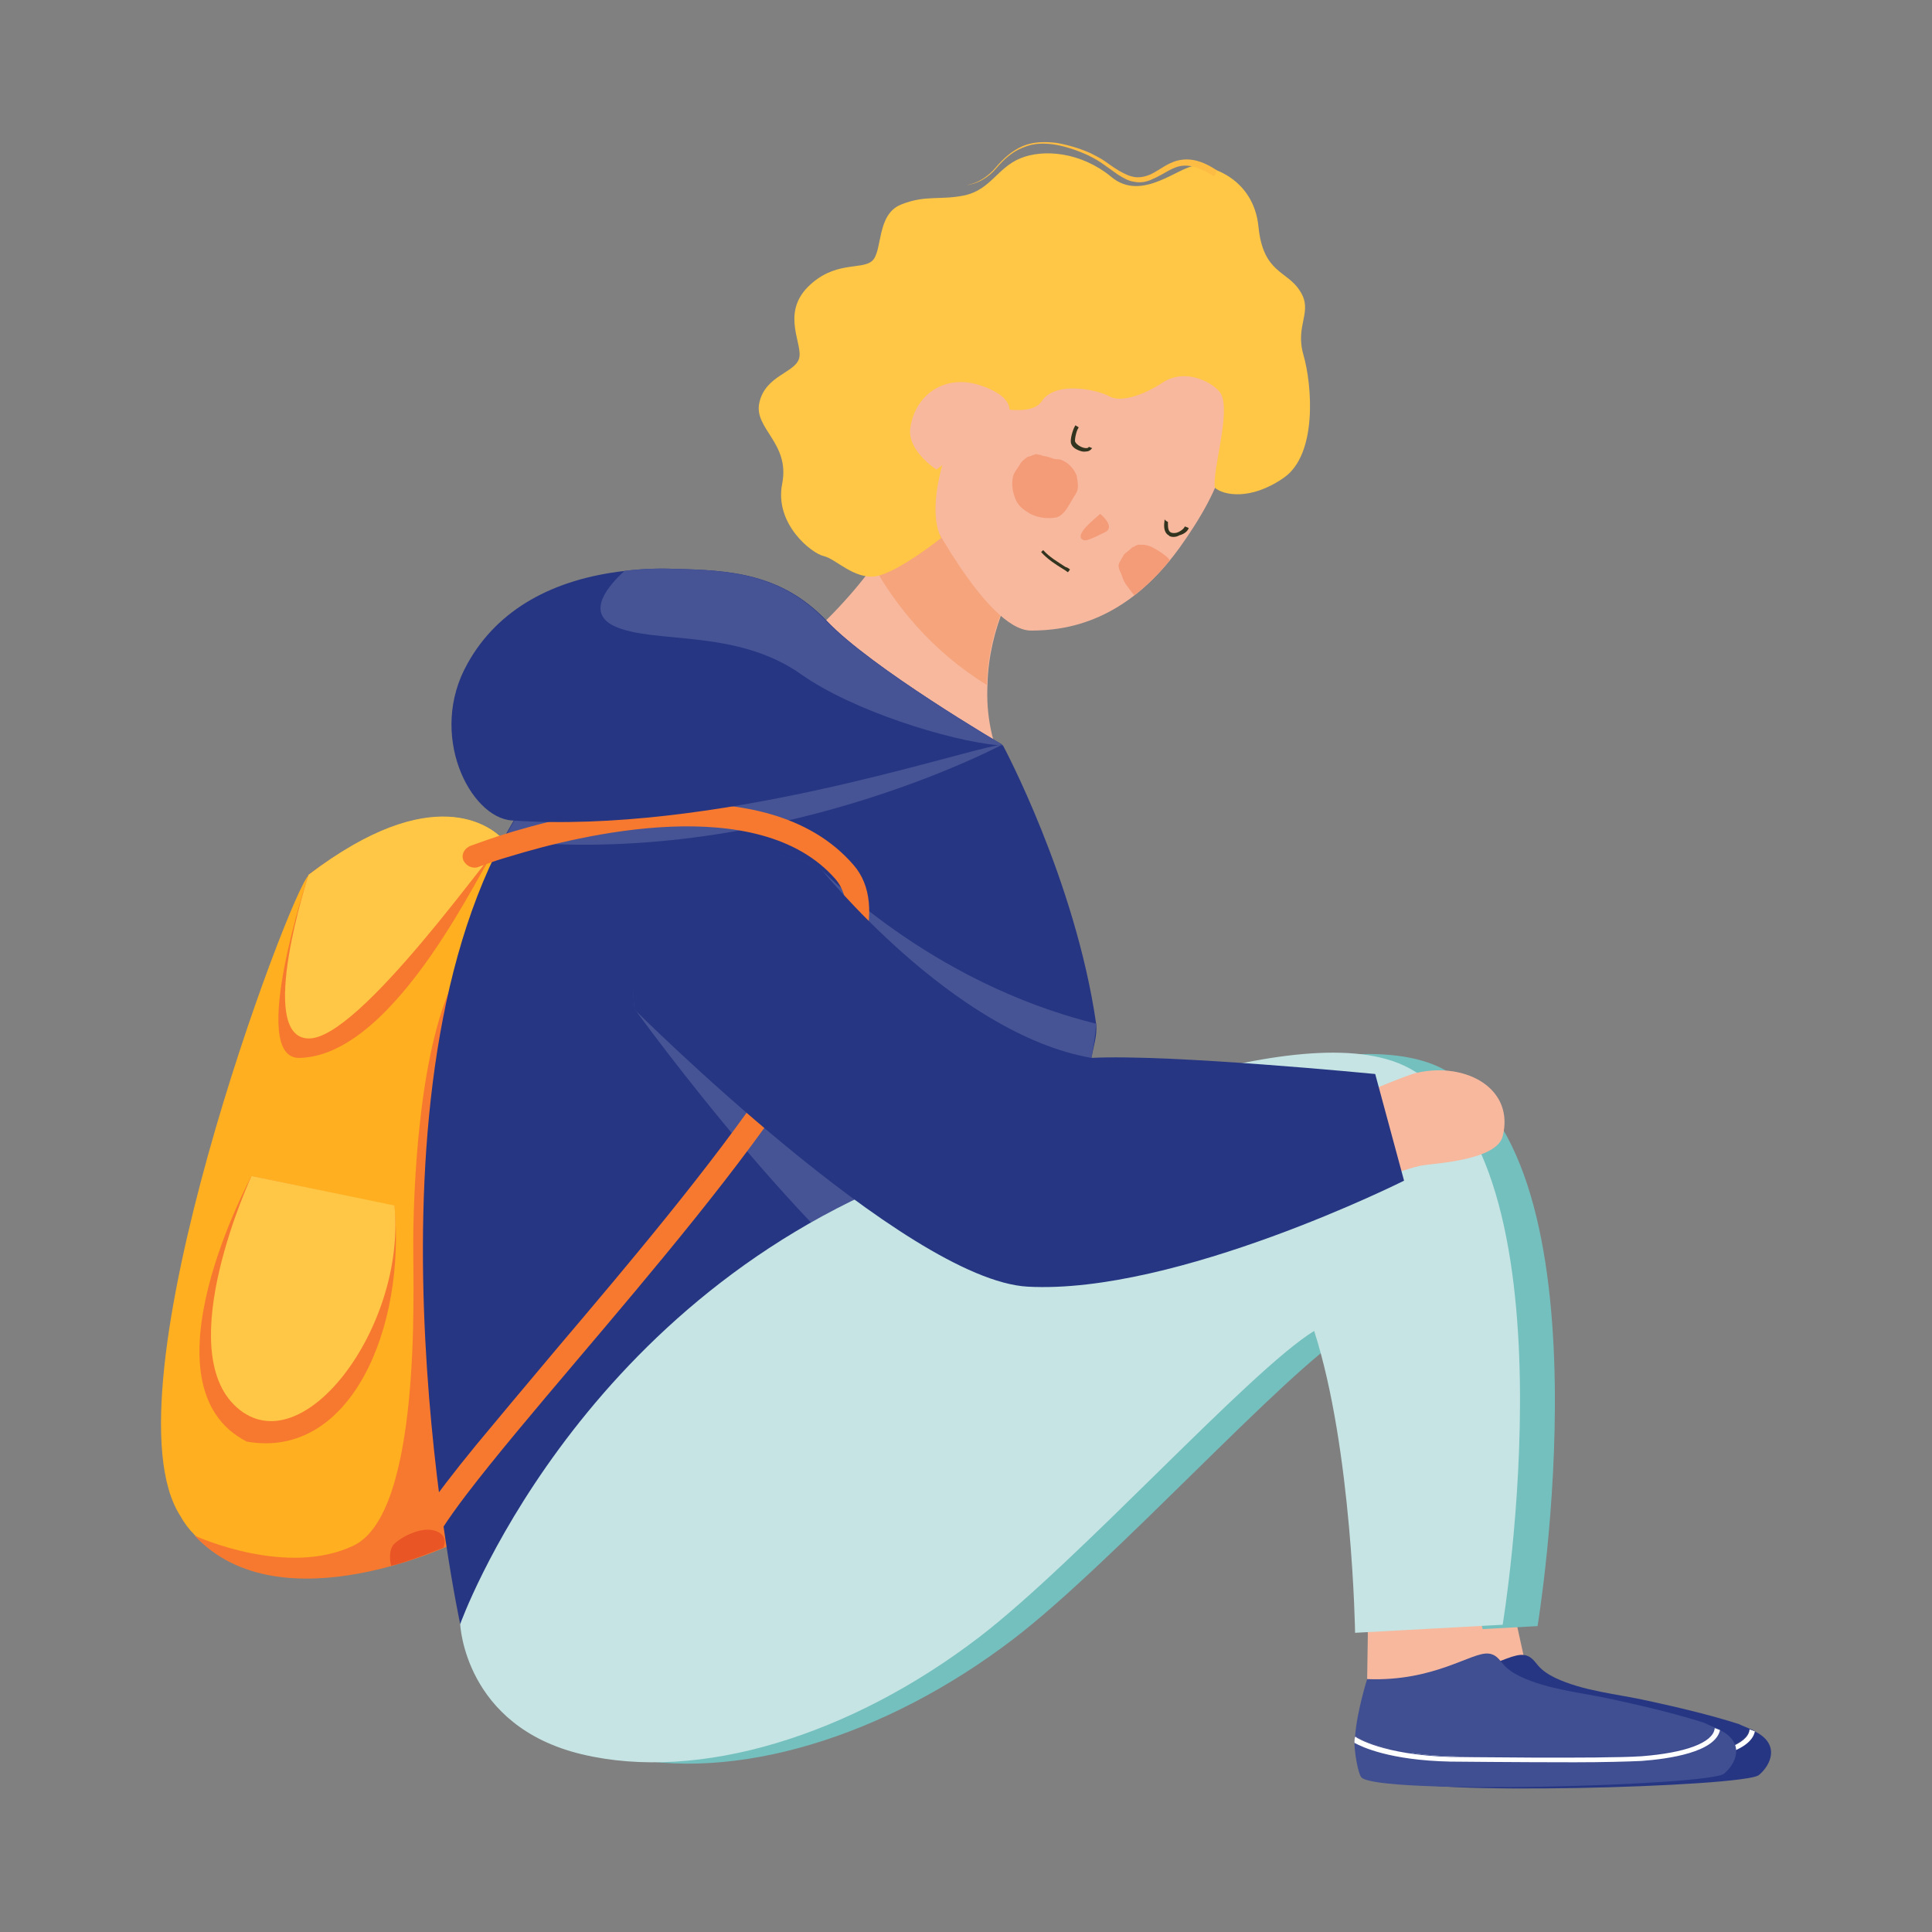 <svg width="266" height="266" xmlns="http://www.w3.org/2000/svg" xmlns:xlink="http://www.w3.org/1999/xlink" xml:space="preserve" overflow="hidden"><rect width="100%" height="100%" fill="#808080" stroke="none"/><defs><clipPath id="clip0"><rect x="0" y="0" width="266" height="266"/></clipPath><clipPath id="clip1"><path d="M168.19 49.875C168.19 49.875 169.944 55.971 168.651 62.99 167.82 67.147 165.142 71.58 162.371 75.459 154.982 85.619 146.854 86.819 141.959 86.819 135.678 86.819 126.719 68.717 126.719 68.717 126.719 68.717 134.755 39.069 143.622 36.667 150.364 34.82 168.19 49.875 168.19 49.875Z"/></clipPath></defs><g clip-path="url(#clip0)"><path d="M630.365 178.165 611.061 233.397 602.01 231.365 617.988 173.362Z" fill="#DB9E75"/><path d="M594.344 215.571C599.608 217.049 604.965 218.526 610.415 219.358 612.077 219.635 613.463 219.635 614.94 218.619 616.51 217.418 617.526 216.217 619.651 217.233 622.422 218.526 624.823 221.112 626.947 223.329 629.441 226.008 631.658 228.871 633.874 231.734 634.244 232.196 634.613 232.658 635.167 233.027 636.276 233.674 637.661 233.304 638.954 233.489 640.247 233.674 641.633 234.043 642.833 234.597 645.05 235.706 646.528 237.645 646.805 240.139 646.897 240.878 647.267 245.773 646.343 245.865 643.665 246.05 640.986 246.235 638.308 246.235 635.26 246.512 632.212 246.697 629.071 246.881 622.514 247.158 615.956 247.251 609.399 246.974 602.656 246.604 596.006 246.142 589.264 246.05 588.894 246.05 588.525 246.05 588.34 245.773 588.156 245.588 588.063 245.311 588.063 245.126 587.601 242.817 588.063 240.508 588.156 238.199 588.248 235.89 588.248 233.581 588.71 231.272 589.172 228.871 590.465 226.747 591.388 224.438 592.219 222.406 592.497 220.558 592.589 218.434 592.497 216.864 592.681 215.663 594.344 215.571Z" fill="#414042"/><path d="M646.251 245.681C647.174 245.588 646.805 240.693 646.713 239.954 646.62 238.661 646.066 237.46 645.327 236.444 643.757 236.537 642.279 236.629 640.709 236.814 636.553 237.368 632.581 238.569 628.794 240.139 625.931 241.34 623.16 242.725 620.112 243.372 614.478 244.387 608.567 243.464 602.933 243.187 599.885 243.002 596.838 242.817 593.79 242.54 593.328 242.54 590.188 242.263 587.786 241.986 587.786 242.91 587.786 243.926 587.971 244.849 588.063 245.126 588.063 245.311 588.248 245.496 588.525 245.681 588.894 245.773 589.172 245.773 595.914 245.865 602.564 246.327 609.306 246.697 615.864 247.066 622.422 246.974 628.979 246.604 632.027 246.419 635.075 246.235 638.215 245.958 640.894 246.142 643.572 245.865 646.251 245.681Z" fill="#FFB13F"/><path d="M613.463 131.245 622.606 126.627C622.606 126.627 623.622 125.426 629.349 127.458 635.075 129.49 635.26 129.121 636.183 131.245 637.107 133.369 635.999 137.064 636.183 137.433 636.368 137.803 627.04 136.417 627.04 136.417L613.37 131.799 613.37 131.245 613.463 131.245Z" fill="#F0AF81"/><path d="M591.296 228.224C591.203 228.132 591.019 228.132 590.926 228.317 590.834 228.409 590.834 228.594 591.019 228.686 591.111 228.778 599.701 235.059 601.178 240.693 601.178 240.785 601.363 240.878 601.456 240.878L601.548 240.878C601.733 240.878 601.825 240.693 601.733 240.508 600.162 234.69 591.665 228.501 591.296 228.224Z" fill="#070A21"/><path d="M616.603 25.584C616.972 25.215 622.237 29.556 622.606 29.925 626.301 32.973 629.81 36.483 632.027 40.731 634.336 45.165 633.782 50.429 632.212 55.047 630.734 59.296 628.148 63.175 625.469 66.869 622.791 70.564 620.482 74.72 621.036 79.431 621.036 79.431 622.514 83.679 619.466 84.972 619.466 84.972 616.049 85.342 614.848 87.097 613.647 88.851 613.093 91.53 611.154 90.421 611.154 90.421 610.692 92.915 608.937 92.731 608.937 92.731 607.09 93.1 606.166 95.686 605.15 98.272 602.01 100.119 599.239 97.164 597.115 94.947 594.621 93.1 592.127 91.345 590.095 89.775 588.156 87.558 585.662 86.635 583.076 85.711 580.028 87.189 577.996 88.759 575.04 91.068 572.362 93.746 569.499 96.333 566.82 98.826 566.266 101.967 564.788 105.015 564.696 105.199 562.849 101.967 562.756 101.69 562.11 100.027 561.371 98.457 560.724 96.794 559.339 93.562 557.953 90.329 556.568 87.097 556.383 86.727 556.291 86.358 556.199 85.988 556.199 83.679 558.508 81.463 559.985 79.892 571.346 67.701 583.445 56.063 595.729 44.703 601.548 39.254 607.367 33.897 613.278 28.632 614.386 27.524 615.494 26.508 616.603 25.584Z" fill="#F0AF81"/><path d="M615.494 68.809C615.402 68.717 615.31 68.624 615.217 68.44 615.125 68.347 614.94 68.162 614.848 68.07L615.217 67.793C615.402 67.978 615.587 68.255 615.772 68.44 616.51 69.271 617.342 70.01 618.173 70.749 618.45 71.026 618.727 71.303 619.004 71.58 619.096 71.672 619.189 71.765 619.281 71.857L618.912 72.134C618.819 72.042 618.727 71.949 618.635 71.765 618.358 71.395 618.081 71.118 617.711 70.841 616.787 70.287 616.141 69.456 615.494 68.809Z" fill="#32341F"/><path d="M617.342 64.56C618.727 65.022 620.112 65.484 621.498 65.761 621.867 65.853 622.422 65.761 622.606 66.131 622.976 66.777 622.422 68.07 622.329 68.717 621.313 68.532 620.02 67.424 619.096 66.869 618.635 66.592 618.265 66.223 617.803 66.038 617.342 65.853 616.787 65.853 616.233 65.761 616.326 65.392 616.603 65.022 616.88 64.653L617.342 64.56Z" fill="#CC9169"/><path d="M614.478 76.844C614.478 75.736 614.571 75.182 614.017 74.258 613.555 73.519 613.185 72.965 612.539 72.411L612.539 72.411 612.539 72.411C611.246 71.487 609.768 71.118 608.198 71.303 607.551 71.395 607.182 71.765 606.628 71.949 606.166 72.134 605.704 72.134 605.242 72.226 604.781 72.411 604.411 72.596 603.949 72.688 603.765 72.688 603.58 72.688 603.487 72.688 603.118 72.873 602.749 73.15 602.379 73.335 602.102 73.704 601.917 74.074 601.64 74.443 601.363 75.182 601.086 75.829 601.086 76.752 601.086 77.583 600.901 78.876 601.178 79.708 601.548 80.908 602.564 82.201 603.487 83.033 604.965 84.418 606.443 84.603 608.383 84.51 609.768 84.418 611.431 83.864 612.631 82.94L612.631 82.94C613.001 82.663 613.37 82.386 613.647 82.109 614.94 80.631 614.478 78.692 614.478 76.844Z" fill="#FE9C7C"/><path d="M625.469 178.996C620.944 191.372 616.51 203.841 611.985 216.31 610.784 219.727 608.844 223.422 608.475 227.024 608.198 229.24 609.676 232.288 607.828 233.858 606.258 235.244 603.118 235.151 601.178 235.706 598.5 236.444 595.914 236.999 593.143 236.537 591.573 236.26 590.095 235.521 589.264 234.228 588.34 232.75 588.433 230.903 588.802 229.24 590.28 222.59 592.035 216.033 593.328 209.383 594.159 204.765 595.637 199.592 595.452 194.882 595.267 190.726 609.491 178.349 609.491 178.349L625.469 178.996Z" fill="#F0AF81"/><path d="M595.36 194.79C595.36 195.99 595.36 197.191 595.175 198.392 600.994 198.392 611.431 198.022 619.651 194.974 621.59 189.617 623.53 184.26 625.469 178.996L609.399 178.165C609.399 178.165 595.175 190.633 595.36 194.79Z" fill="#F0AF81"/><path d="M485.45 195.898C484.342 196.914 484.619 198.576 484.342 199.869 482.494 209.106 482.494 217.326 487.205 225.823 490.992 232.658 496.903 238.107 503.738 241.986 523.318 253.162 547.609 244.018 563.865 230.903 571.531 224.715 577.904 216.587 584.831 209.475 589.818 204.303 594.806 199.223 599.885 194.143 601.733 192.203 603.857 190.172 605.704 188.14 606.812 186.939 607.736 185.461 608.844 184.26 610.599 182.321 611.708 182.321 614.294 182.413 618.819 182.413 623.345 182.228 627.871 181.767 631.103 181.397 634.983 181.028 637.661 178.996 639.231 177.795 639.878 175.763 639.97 173.916 640.432 168.374 637.846 162.371 636.276 157.106 634.428 151.01 632.951 144.638 630.088 138.911 627.317 133.369 622.791 130.506 616.51 130.783 604.226 131.337 593.235 140.204 583.722 146.947 573.655 154.058 563.495 161.078 554.351 169.39 550.842 172.623 547.24 175.763 543.637 178.903 540.774 181.397 537.726 185.184 533.94 185.923 530.522 185.923 526.643 187.401 523.226 188.047 519.531 188.786 515.837 189.525 512.142 190.264 505.031 191.649 498.011 193.127 490.899 194.512 489.514 194.79 487.851 194.882 486.558 195.344 486.004 195.436 485.635 195.621 485.45 195.898Z" fill="#74C0BF"/><path d="M557.953 75.182C557.953 75.09 557.953 75.09 557.953 75.182 565.804 86.727 577.626 101.32 574.394 116.283 573.378 121.178 571.161 125.796 569.221 130.414 566.451 137.341 563.865 144.545 560.632 151.288 558.877 154.797 556.938 158.215 554.628 161.355 552.319 164.587 549.179 166.989 546.685 170.037 544.284 173.085 542.437 177.056 541.236 180.751 540.867 181.767 540.682 182.783 540.59 183.891 539.943 188.509 540.22 193.312 540.59 197.93 540.867 201.347 540.497 201.255 537.449 201.901 533.385 202.825 529.229 203.472 525.073 204.026 518.515 204.949 511.681 205.596 505.031 205.134 498.565 204.58 492.1 202.917 485.912 200.885 483.141 199.962 478.338 198.484 478.153 194.974 478.153 193.958 478.338 192.942 478.615 192.019 480.555 185.461 483.603 179.365 485.819 172.9 488.406 165.326 488.96 157.383 490.715 149.625 493.67 135.771 499.304 122.933 508.356 111.942 515.375 103.537 524.611 97.903 533.478 91.715 541.513 86.081 549.733 80.539 557.953 75.182Z" fill="#FFB13F"/><path d="M540.959 187.031 534.124 195.436 530.338 200.885 527.29 205.503C527.29 205.503 540.867 203.933 542.252 203.102 543.637 202.363 540.959 187.031 540.959 187.031Z" fill="#74C0BF"/><path d="M644.404 148.701C643.572 145.376 641.356 142.698 639.693 139.835 635.167 131.892 625.654 138.265 619.374 140.389 615.31 141.774 611.061 142.144 606.905 143.252 602.379 144.453 597.853 146.023 593.605 147.962 592.404 148.517 591.111 149.163 589.818 148.978 586.585 148.609 584.553 143.991 582.706 141.774 580.12 138.449 577.349 135.309 574.671 132.076 571.438 128.105 568.298 123.764 565.712 119.238 564.326 116.929 563.126 114.62 562.017 112.126 560.909 109.725 560.078 107.139 559.062 104.738 559.062 104.645 559.062 104.645 558.969 104.553 557.676 101.505 554.536 99.103 551.673 97.718 548.44 96.24 545.023 97.164 541.975 98.734 539.019 100.212 536.433 102.336 534.586 105.015 531.446 109.448 530.43 114.897 530.338 120.254 530.245 125.796 531.076 131.245 532.369 136.602 532.924 138.726 534.401 139.927 536.433 138.449 536.803 138.172 537.08 137.895 537.449 137.71 539.297 136.233 541.144 134.755 542.899 133.092 543.083 132.908 543.36 132.908 543.545 133.092L543.545 133.092C555.46 144.915 567.467 156.644 579.289 168.467 580.859 170.037 582.429 171.607 584.369 172.623 587.694 174.47 590.742 173.639 593.974 172.069 597.207 170.499 600.44 169.021 603.672 167.543 611.615 163.756 619.651 160.154 627.686 156.552 628.794 155.998 630.642 154.705 631.935 155.074 632.489 155.259 632.951 155.628 633.32 155.998 634.89 157.66 636.46 159.323 636.83 161.724 636.922 162.094 636.922 162.463 637.107 162.833 637.846 164.68 640.617 161.632 641.171 160.801 642.094 159.508 642.741 158.03 643.387 156.644 644.311 154.243 645.05 151.38 644.404 148.701Z" fill="#F0AF81"/><path d="M588.063 218.711C593.328 220.189 598.685 221.667 604.134 222.498 605.797 222.775 607.182 222.775 608.66 221.759 610.23 220.558 611.246 219.358 613.37 220.374 616.141 221.667 618.542 224.253 620.667 226.469 623.16 229.148 625.377 232.011 627.594 234.874 627.963 235.336 628.333 235.798 628.887 236.167 629.995 236.814 631.381 236.444 632.674 236.629 633.967 236.814 635.352 237.183 636.553 237.737 638.769 238.846 639.878 240.785 640.062 243.279 640.155 244.018 640.894 248.913 639.97 249.006 637.292 249.19 634.613 249.375 631.935 249.375 628.887 249.652 625.839 249.837 622.699 250.022 616.141 250.299 609.583 250.391 603.026 250.114 596.283 249.744 589.633 249.283 582.891 249.19 582.522 249.19 582.152 249.19 581.967 248.913 581.783 248.728 581.69 248.451 581.69 248.267 581.228 245.958 581.69 243.649 581.783 241.34 581.875 239.031 581.875 236.722 582.337 234.413 582.799 232.011 584.092 229.887 585.015 227.578 585.846 225.546 586.124 223.699 586.216 221.574 586.308 220.004 586.401 218.803 588.063 218.711Z" fill="#414042"/><path d="M640.062 248.913C640.986 248.821 640.617 243.926 640.524 243.187 640.432 241.894 639.878 240.693 639.139 239.677 637.569 239.769 636.091 239.862 634.521 240.047 630.365 240.601 626.393 241.801 622.606 243.372 619.743 244.572 616.972 245.958 613.924 246.604 608.29 247.62 602.379 246.697 596.745 246.419 593.697 246.235 590.649 246.05 587.601 245.773 587.14 245.773 583.999 245.496 581.598 245.219 581.598 246.142 581.598 247.158 581.783 248.082 581.875 248.359 581.875 248.544 582.06 248.728 582.337 248.913 582.706 249.006 582.983 249.006 589.726 249.098 596.376 249.56 603.118 249.929 609.676 250.299 616.233 250.206 622.791 249.837 625.839 249.652 628.887 249.467 632.027 249.19 634.706 249.283 637.384 249.006 640.062 248.913Z" fill="#FFB13F"/><path d="M634.89 38.792C635.629 40.639 636.091 42.578 636.46 44.61 637.846 53.846 626.855 53.292 620.851 55.047 612.077 57.633 604.319 63.175 598.592 70.287 591.85 78.692 588.802 88.667 587.14 99.103 586.031 106.308 586.031 113.881 583.999 120.901 584.184 120.347 581.321 117.022 580.951 116.467 579.843 114.99 578.735 113.697 577.811 112.126 575.872 109.078 574.486 105.569 574.394 101.967 574.117 95.871 577.257 90.144 576.703 84.049 576.518 82.386 576.703 81.278 575.04 82.017 573.932 82.478 572.824 83.956 571.992 84.88 570.145 86.912 568.575 89.221 566.451 90.883 563.403 93.192 559.985 95.04 556.199 95.686 552.135 96.517 547.794 95.132 543.637 94.947 537.449 94.67 516.853 103.629 513.343 107.508 513.066 106.492 512.974 105.384 512.881 104.368 511.958 98.457 517.592 82.109 531.353 72.042 543.36 63.267 554.628 52.092 562.756 39.531 567.928 31.495 574.486 23.829 583.076 19.211 600.44 10.067 627.594 20.042 634.89 38.792Z" fill="#8E5949"/><path d="M634.428 50.891C622.329 62.621 609.676 69.733 611.8 84.695 605.15 71.026 606.72 61.513 614.94 56.71 623.16 51.907 634.428 50.891 634.428 50.891Z" fill="#8E5949"/><path d="M626.024 50.891C613.924 62.621 588.433 98.826 590.557 113.789 581.228 91.899 598.315 61.513 606.535 56.71 614.756 51.907 626.024 50.891 626.024 50.891Z" fill="#8E5949"/><path d="M564.326 144.822C564.973 145.746 566.081 145.746 567.005 145.007L572.639 140.112C573.562 139.465 573.562 138.357 572.824 137.433L564.511 127.828C563.865 126.904 562.756 126.904 561.833 127.643L556.199 132.538C555.275 133.185 555.275 134.293 556.014 135.217L564.326 144.822Z" fill="#F8C7BE"/><path d="M568.113 136.325C568.113 138.416 566.418 140.112 564.326 140.112 562.235 140.112 560.54 138.416 560.54 136.325 560.54 134.234 562.235 132.538 564.326 132.538 566.418 132.538 568.113 134.234 568.113 136.325Z" fill="#F6B5A9"/><path d="M193.127 225.269 193.035 231.457 193.127 235.613 210.491 235.521 209.752 227.855 207.905 219.45 193.035 220.928Z" fill="#F8B89E"/><path d="M68.162 223.791C68.162 223.791 68.717 237.83 84.88 241.709 101.043 245.588 121.917 239.123 139.558 225.638 153.319 215.109 176.872 188.878 185.738 183.429 191.003 199.777 191.372 224.992 191.372 224.992L211.692 223.883C211.692 223.883 222.313 159.785 198.761 147.224 184.076 139.373 146.669 155.536 130.322 161.909 83.864 180.012 68.162 223.791 68.162 223.791Z" fill="#74C0BF"/><path d="M240.878 238.015C240.878 238.015 240.878 238.107 240.878 238.107 240.601 240.047 236.814 241.432 230.81 241.894 225.453 242.263 204.672 241.986 204.487 241.986 195.067 241.709 191.557 239.308 191.557 239.308 191.465 239.308 191.465 239.215 191.372 239.215 191.649 235.706 193.035 231.365 193.035 231.365 202.363 231.734 207.443 227.578 209.752 227.855 210.768 227.947 211.23 228.686 211.784 229.333 212.431 230.072 213.169 230.533 214.093 230.995 217.972 232.842 222.59 233.212 226.747 234.135 230.995 235.059 235.336 236.075 239.4 237.368 239.954 237.645 240.508 237.83 240.878 238.015Z" fill="#263683"/><path d="M242.171 244.387C240.231 246.05 193.958 247.343 192.203 244.849 191.742 244.203 191.28 241.34 191.28 240.047 191.28 239.769 191.28 239.492 191.372 239.215 191.465 239.215 191.465 239.215 191.557 239.308 191.557 239.308 195.159 241.709 204.487 241.986 204.672 241.986 225.453 242.263 230.81 241.894 236.814 241.432 240.601 240.047 240.878 238.107 240.878 238.107 240.878 238.015 240.878 238.015 241.155 238.107 241.432 238.199 241.617 238.384 245.126 240.139 243.833 243.002 242.171 244.387Z" fill="#263683"/><path d="M241.617 238.384C240.97 241.432 234.597 242.356 230.81 242.633 228.963 242.725 225.453 242.817 221.574 242.817 213.816 242.817 204.58 242.725 204.487 242.725 196.083 242.54 192.296 240.693 191.28 240.139 191.28 239.862 191.28 239.585 191.372 239.308 191.465 239.308 191.465 239.308 191.557 239.4 191.557 239.4 195.159 241.801 204.487 242.078 204.672 242.078 225.453 242.356 230.81 241.986 236.814 241.524 240.601 240.139 240.878 238.199 240.878 238.199 240.878 238.107 240.878 238.107 241.155 238.199 241.432 238.292 241.617 238.384Z" fill="#FFFFFF"/><path d="M71.118 156.829C69.733 172.253 67.331 188.232 65.484 199.038 65.022 201.624 64.653 203.841 64.283 205.688 63.544 209.752 63.083 212.153 63.083 212.153 63.083 212.153 61.513 212.892 59.019 213.816 58.003 214.185 56.894 214.555 55.601 215.017 47.474 217.51 34.543 219.635 26.785 211.322 26.785 211.322 26.785 211.322 26.785 211.322 26.046 210.583 25.399 209.752 24.845 208.736 13.854 191.926 40.085 122.378 42.486 120.531 58.372 108.34 66.408 113.05 68.717 115.082 68.901 115.267 69.086 115.359 69.178 115.544L69.178 115.544C69.271 115.728 69.363 115.821 69.456 115.821 69.456 115.821 69.456 115.821 69.456 115.821L69.456 115.821C69.733 116.467 69.917 117.206 70.194 117.945 72.688 126.627 72.411 141.497 71.118 156.829Z" fill="#FFAF1F"/><path d="M68.162 117.114C66.869 117.945 54.862 145.284 41.285 145.653 33.989 145.931 42.486 120.439 42.486 120.439 59.665 107.324 68.162 117.022 68.162 117.114Z" fill="#F7792F"/><path d="M69.178 115.451C69.271 115.636 69.363 115.728 69.363 115.728 68.07 116.56 49.506 143.16 42.486 142.975 35.19 142.883 42.486 120.439 42.486 120.439 59.665 107.324 67.608 113.881 69.178 115.451L69.178 115.451Z" fill="#FFC745"/><path d="M34.635 161.909C34.635 161.909 18.934 190.818 33.989 198.484 48.397 200.978 55.879 182.598 54.308 166.065L34.635 161.909Z" fill="#F7792F"/><path d="M34.635 161.909C34.635 161.909 23.552 185.738 32.603 193.774 41.655 201.809 55.971 182.598 54.308 165.973L34.635 161.909Z" fill="#FFC745"/><path d="M71.118 156.829C68.809 183.706 63.083 212.246 63.083 212.246 63.083 212.246 38.699 224.253 26.785 211.415 27.339 211.692 39.623 217.141 48.674 212.8 58.003 208.367 56.894 177.98 56.894 171.515 56.894 165.049 57.449 143.437 63.267 133.554 65.576 129.86 68.347 141.128 71.118 156.829Z" fill="#F7792F"/><path d="M188.324 225.084 188.232 231.18 188.324 235.428 205.688 235.336 204.857 227.67 203.01 219.173 188.232 220.743Z" fill="#F8B89E"/><path d="M138.819 106.954C140.389 109.91 138.819 115.728 138.819 115.728L101.967 95.501C101.967 95.501 113.604 87.189 120.254 77.86 122.378 74.905 123.949 71.765 124.503 68.809 125.149 65.022 140.112 79.892 140.112 79.892 140.112 79.892 136.14 85.988 135.956 94.301 135.771 98.18 136.417 102.521 138.819 106.954Z" fill="#F8B89E"/><path d="M140.019 79.892C140.019 79.892 136.048 85.988 135.863 94.301 128.197 89.59 123.21 83.217 120.254 77.86 122.378 74.905 123.949 71.765 124.503 68.809 125.149 65.022 140.019 79.892 140.019 79.892Z" fill="#F6A47B"/><path d="M168.19 49.875C168.19 49.875 169.944 55.971 168.651 62.99 167.82 67.147 165.142 71.58 162.371 75.459 154.982 85.619 146.854 86.819 141.959 86.819 135.678 86.819 126.719 68.717 126.719 68.717 126.719 68.717 134.755 39.069 143.622 36.667 150.364 34.82 168.19 49.875 168.19 49.875Z" fill="#F8B89E"/><path d="M150.918 140.943C151.103 142.513 150.549 144.083 150.272 145.653 147.501 158.676 141.128 173.085 131.615 184.999 125.057 193.219 117.022 200.331 107.601 205.134 84.603 216.864 63.36 223.606 63.36 223.606 63.36 223.606 48.582 154.797 69.178 115.728 70.194 113.881 71.21 112.034 72.411 110.372 81.463 96.887 110.741 86.265 110.741 86.265L117.853 90.514 137.987 102.613C137.987 102.613 138.08 102.613 138.08 102.613 138.08 102.613 148.055 121.178 150.918 140.943Z" fill="#263683"/><path d="M137.987 102.521C137.987 102.521 106.031 119.608 69.456 115.728 69.363 115.728 69.271 115.728 69.271 115.728 70.287 113.881 71.303 112.034 72.504 110.372 81.555 96.887 110.833 86.265 110.833 86.265L117.945 90.514C125.242 96.056 137.064 102.059 137.987 102.521 137.987 102.521 137.987 102.521 137.987 102.521Z" fill="#465495"/><path d="M150.918 140.943C150.826 142.513 150.549 144.083 150.272 145.653 147.501 158.676 141.128 173.085 131.615 184.999 113.974 175.856 87.374 138.911 87.374 138.911 87.374 138.911 83.125 107.97 112.773 119.423 112.865 119.423 127.643 135.217 150.918 140.943Z" fill="#465495"/><path d="M129.583 74.074C126.719 68.255 132.631 56.063 132.908 55.786 133.924 54.955 141.497 58.095 143.437 55.232 145.376 52.369 151.103 53.662 152.765 54.585 154.428 55.509 157.753 54.216 159.969 52.738 163.387 50.429 167.358 52.923 168.097 54.216 169.483 56.802 166.897 64.653 167.266 67.147 168.374 68.162 172.161 68.994 176.779 65.761 181.397 62.529 180.658 53.015 179.458 48.859 178.257 44.703 180.843 42.948 178.996 40.085 177.241 37.221 173.916 37.683 173.269 31.218 172.623 24.753 166.989 22.813 164.68 22.813 162.371 22.813 157.291 27.893 153.042 24.383 148.794 20.874 143.622 20.504 140.481 21.797 137.341 23.09 136.417 26.046 132.908 26.877 129.49 27.616 127.458 26.785 124.041 28.17 120.624 29.556 121.547 34.635 120.069 35.928 118.592 37.221 114.897 35.836 111.203 39.531 107.508 43.317 110.649 47.474 110.002 49.413 109.356 51.353 105.384 51.722 104.553 55.417 103.722 59.019 108.801 60.958 107.693 66.592 106.585 72.134 111.757 76.198 113.419 76.567 115.082 76.937 117.576 79.8 120.624 79.338 123.672 78.784 129.583 74.074 129.583 74.074Z" fill="#FFC745"/><path d="M128.936 64.653C128.936 64.653 124.872 62.067 125.334 58.926 125.981 54.401 130.044 51.353 135.124 53.108 140.204 54.862 138.819 57.172 138.819 57.172L128.936 64.653Z" fill="#F8B89E"/><path d="M69.456 115.821C69.456 115.821 69.363 115.821 69.456 115.821 69.363 115.728 69.363 115.728 69.456 115.821 69.456 115.728 69.456 115.728 69.456 115.821L69.456 115.821Z" fill="#D14924"/><path d="M167.174 24.291C165.881 23.46 164.403 22.721 162.925 22.813 161.447 22.906 160.247 24.014 158.676 24.66 157.938 25.03 157.014 25.215 156.183 25.03 155.351 24.938 154.612 24.476 153.874 24.014 153.227 23.552 152.581 23.09 151.934 22.628 151.288 22.167 150.641 21.797 149.902 21.428 148.517 20.781 146.947 20.227 145.469 19.95 143.899 19.673 142.328 19.673 140.851 20.319 139.373 20.874 138.172 21.982 137.156 23.183 136.14 24.383 134.663 25.307 133.092 25.492 134.663 25.215 136.048 24.291 137.064 23.09 138.08 21.89 139.281 20.781 140.758 20.135 142.236 19.488 143.899 19.488 145.469 19.673 147.039 19.95 148.609 20.412 150.087 21.058 150.826 21.428 151.565 21.797 152.211 22.259 152.858 22.721 153.504 23.183 154.151 23.552 154.797 23.922 155.536 24.291 156.275 24.383 157.014 24.476 157.753 24.291 158.399 24.014 159.785 23.367 160.985 22.167 162.833 21.982 164.587 21.797 166.158 22.536 167.543 23.46L167.174 24.291Z" fill="#FDBC43"/><path d="M63.36 223.606C63.36 223.606 63.914 237.645 80.077 241.524 96.24 245.403 117.114 238.938 134.755 225.453 148.517 214.924 172.069 188.694 180.935 183.244 186.2 199.592 186.569 224.807 186.569 224.807L206.889 223.699C206.889 223.699 217.51 159.6 193.958 147.039 179.273 139.188 141.867 155.351 125.519 161.724 78.969 179.827 63.36 223.606 63.36 223.606Z" fill="#C5E4E3"/><path d="M236.075 237.83C236.075 237.83 236.075 237.922 236.075 237.922 235.798 239.862 232.011 241.247 226.008 241.709 220.651 242.078 199.869 241.801 199.685 241.801 190.264 241.524 186.754 239.123 186.754 239.123 186.662 239.123 186.662 239.031 186.569 239.031 186.847 235.521 188.232 231.18 188.232 231.18 197.56 231.549 202.64 227.393 204.949 227.67 205.965 227.762 206.427 228.501 206.981 229.148 207.628 229.887 208.367 230.349 209.29 230.81 213.169 232.658 217.788 233.027 221.944 233.951 226.192 234.874 230.533 235.89 234.597 237.183 235.151 237.46 235.613 237.645 236.075 237.83Z" fill="#404E92"/><path d="M237.368 244.203C235.428 245.865 189.156 247.158 187.401 244.665 186.939 244.018 186.477 241.155 186.477 239.862 186.477 239.585 186.477 239.308 186.569 239.031 186.662 239.031 186.662 239.031 186.754 239.123 186.754 239.123 190.356 241.524 199.685 241.801 199.869 241.801 220.651 242.078 226.008 241.709 232.011 241.247 235.798 239.862 236.075 237.922 236.075 237.922 236.075 237.83 236.075 237.83 236.352 237.922 236.629 238.015 236.814 238.199 240.324 239.954 239.031 242.817 237.368 244.203Z" fill="#404E92"/><path d="M236.814 238.199C236.167 241.247 229.794 242.171 226.008 242.448 224.16 242.54 220.651 242.633 216.772 242.633 209.013 242.633 199.777 242.54 199.685 242.54 191.28 242.356 187.493 240.508 186.477 239.954 186.477 239.677 186.477 239.4 186.569 239.123 186.662 239.123 186.662 239.123 186.754 239.215 186.754 239.215 190.356 241.617 199.685 241.894 199.869 241.894 220.651 242.171 226.008 241.801 232.011 241.34 235.798 239.954 236.075 238.015 236.075 238.015 236.075 237.922 236.075 237.922 236.352 238.015 236.537 238.107 236.814 238.199Z" fill="#FFFFFF"/><path d="M79.338 187.401C73.704 194.051 68.162 200.608 64.283 205.688 61.605 209.198 59.665 212.153 59.019 213.908 58.003 214.278 56.894 214.647 55.601 215.109 55.509 214.924 55.509 214.647 55.509 214.37 55.879 211.507 59.296 206.612 65.484 199.038 68.624 195.251 72.411 190.726 76.844 185.461 95.409 163.572 123.394 130.506 114.99 120.993 104.46 108.986 79.985 114.897 70.102 117.945 67.516 118.684 66.038 119.331 65.946 119.331 65.115 119.7 64.191 119.238 63.822 118.499 63.452 117.668 63.914 116.837 64.745 116.467 65.022 116.375 66.5 115.821 68.717 115.082 78.876 111.849 105.476 105.199 117.483 119.053 127.551 130.506 100.858 162.001 79.338 187.401Z" fill="#F7792F"/><path d="M137.987 102.521C137.987 102.521 137.803 102.521 137.433 102.613 131.245 103.629 98.088 114.897 70.472 112.958 64.745 112.588 58.834 101.135 64.376 91.345 68.532 83.864 76.198 79.708 86.081 78.599 88.297 78.322 90.606 78.23 92.915 78.322 100.397 78.507 107.508 78.876 113.789 85.434 119.977 91.992 137.987 102.521 137.987 102.521Z" fill="#263683"/><path d="M137.987 102.521C137.987 102.521 137.803 102.521 137.433 102.613 130.599 101.967 117.299 97.81 110.279 92.823 101.228 86.45 89.96 88.759 84.51 86.173 80.539 84.233 83.956 80.447 85.988 78.599 88.205 78.322 90.514 78.23 92.823 78.322 100.304 78.507 107.416 78.876 113.697 85.434 119.977 91.992 137.987 102.521 137.987 102.521Z" fill="#465495"/><path d="M186.847 150.918C186.847 150.918 193.958 147.87 195.159 147.685 201.901 146.208 208.551 149.902 206.889 156.46 206.058 159.692 197.837 160.154 195.99 160.431 194.512 160.616 191.095 161.909 191.095 161.909L186.847 150.918Z" fill="#F8B89E"/><path d="M112.865 119.423C112.865 119.423 131.153 142.328 150.272 145.653 160.985 145.099 189.34 147.87 189.34 147.87L193.312 162.556C193.312 162.556 162.001 178.257 141.497 177.149 124.688 176.225 87.374 139.003 87.374 139.003 87.374 139.003 82.663 107.693 112.865 119.423Z" fill="#263683"/><path d="M53.846 215.571C53.846 215.571 53.292 213.539 54.308 212.523 55.324 211.599 58.003 210.122 59.942 210.768 61.882 211.415 61.051 213.077 61.051 213.077 61.051 213.077 56.063 215.109 53.846 215.571Z" fill="#E95525"/><g clip-path="url(#clip1)"><path d="M147.778 68.532C148.332 67.608 148.609 67.516 148.24 65.484 147.87 64.56 147.131 63.729 146.208 63.36 145.838 63.175 145.469 63.267 145.099 63.175 144.822 63.083 144.545 62.99 144.268 62.898 143.991 62.806 143.714 62.806 143.437 62.713 143.344 62.713 143.344 62.621 143.252 62.621 143.16 62.621 142.975 62.621 142.79 62.529 142.698 62.529 142.698 62.529 142.606 62.529 142.328 62.621 142.051 62.713 141.867 62.806 141.774 62.806 141.59 62.898 141.497 62.898 141.128 63.175 140.666 63.452 140.389 64.006 140.112 64.468 139.558 65.115 139.465 65.669 139.281 66.408 139.373 67.516 139.65 68.255 140.019 69.548 140.758 70.102 141.867 70.749 142.883 71.303 144.453 71.487 145.561 71.21 146.669 70.749 147.131 69.548 147.778 68.532Z" fill="#F49B78"/><path d="M161.909 79.985C162.001 79.523 161.724 78.507 161.54 78.045 161.355 77.491 160.985 76.937 160.524 76.567 159.969 76.106 159.231 75.644 158.492 75.274 158.492 75.274 158.492 75.274 158.492 75.274 158.03 75.09 157.66 74.997 157.199 74.997 157.199 74.997 157.014 74.997 157.014 74.997 156.922 74.997 156.737 74.997 156.644 74.997 156.644 74.997 156.552 74.997 156.552 75.09 156.552 75.09 156.46 75.09 156.46 75.09 156.367 75.09 156.367 75.09 156.275 75.182 156.183 75.274 155.998 75.274 155.906 75.367 155.906 75.367 155.813 75.367 155.813 75.459 155.444 75.736 155.167 76.013 154.797 76.29 154.52 76.752 154.243 77.214 154.058 77.583 153.874 78.138 154.243 78.692 154.428 79.153 154.612 79.8 154.89 80.354 155.351 80.908 155.906 81.647 156.275 82.294 157.199 82.571 157.66 82.663 158.215 82.571 158.676 82.571 159.231 82.478 159.785 82.571 160.247 82.201 160.524 82.017 160.431 82.017 160.708 81.832 160.708 81.832 161.17 81.463 161.17 81.463 161.262 81.093 161.817 80.447 161.909 79.985Z" fill="#F49B78"/><path d="M151.472 70.749C150.918 71.303 147.685 73.704 149.163 74.351 149.625 74.628 151.565 73.519 152.026 73.335 153.781 72.596 151.472 70.749 151.472 70.749Z" fill="#F49B78"/><path d="M148.24 61.882C147.87 61.697 147.593 61.42 147.501 61.143 147.224 60.589 147.778 59.019 147.962 58.742L148.055 58.557 148.517 58.834 148.424 59.019 148.424 59.019C148.24 59.203 147.87 60.681 148.055 60.866 148.24 61.235 148.978 61.697 149.533 61.697 149.81 61.697 149.902 61.605 149.902 61.513L150.364 61.697C150.179 61.974 149.902 62.159 149.533 62.159 149.071 62.251 148.609 62.067 148.24 61.882Z" fill="#32341F"/><path d="M163.664 72.688 163.202 72.504C163.202 72.504 163.11 72.504 163.11 72.504 163.017 72.781 162.648 73.058 162.278 73.242 161.909 73.427 161.54 73.427 161.262 73.335 160.801 73.15 160.801 72.596 160.801 71.857 160.616 71.765 160.431 71.672 160.339 71.487 160.339 71.487 160.339 71.58 160.339 71.58 160.247 72.319 160.154 73.242 160.893 73.704 160.893 73.704 160.985 73.704 160.985 73.796 161.355 73.981 161.909 73.981 162.371 73.704 163.11 73.519 163.572 73.058 163.664 72.688Z" fill="#32341F"/></g><path d="M147.316 78.415 147.039 78.784C146.854 78.692 146.669 78.507 146.485 78.415 145.284 77.676 144.268 77.029 143.344 76.013L143.622 75.736C144.545 76.752 145.561 77.306 146.669 78.045 146.947 78.138 147.131 78.23 147.316 78.415Z" fill="#32341F"/></g></svg>